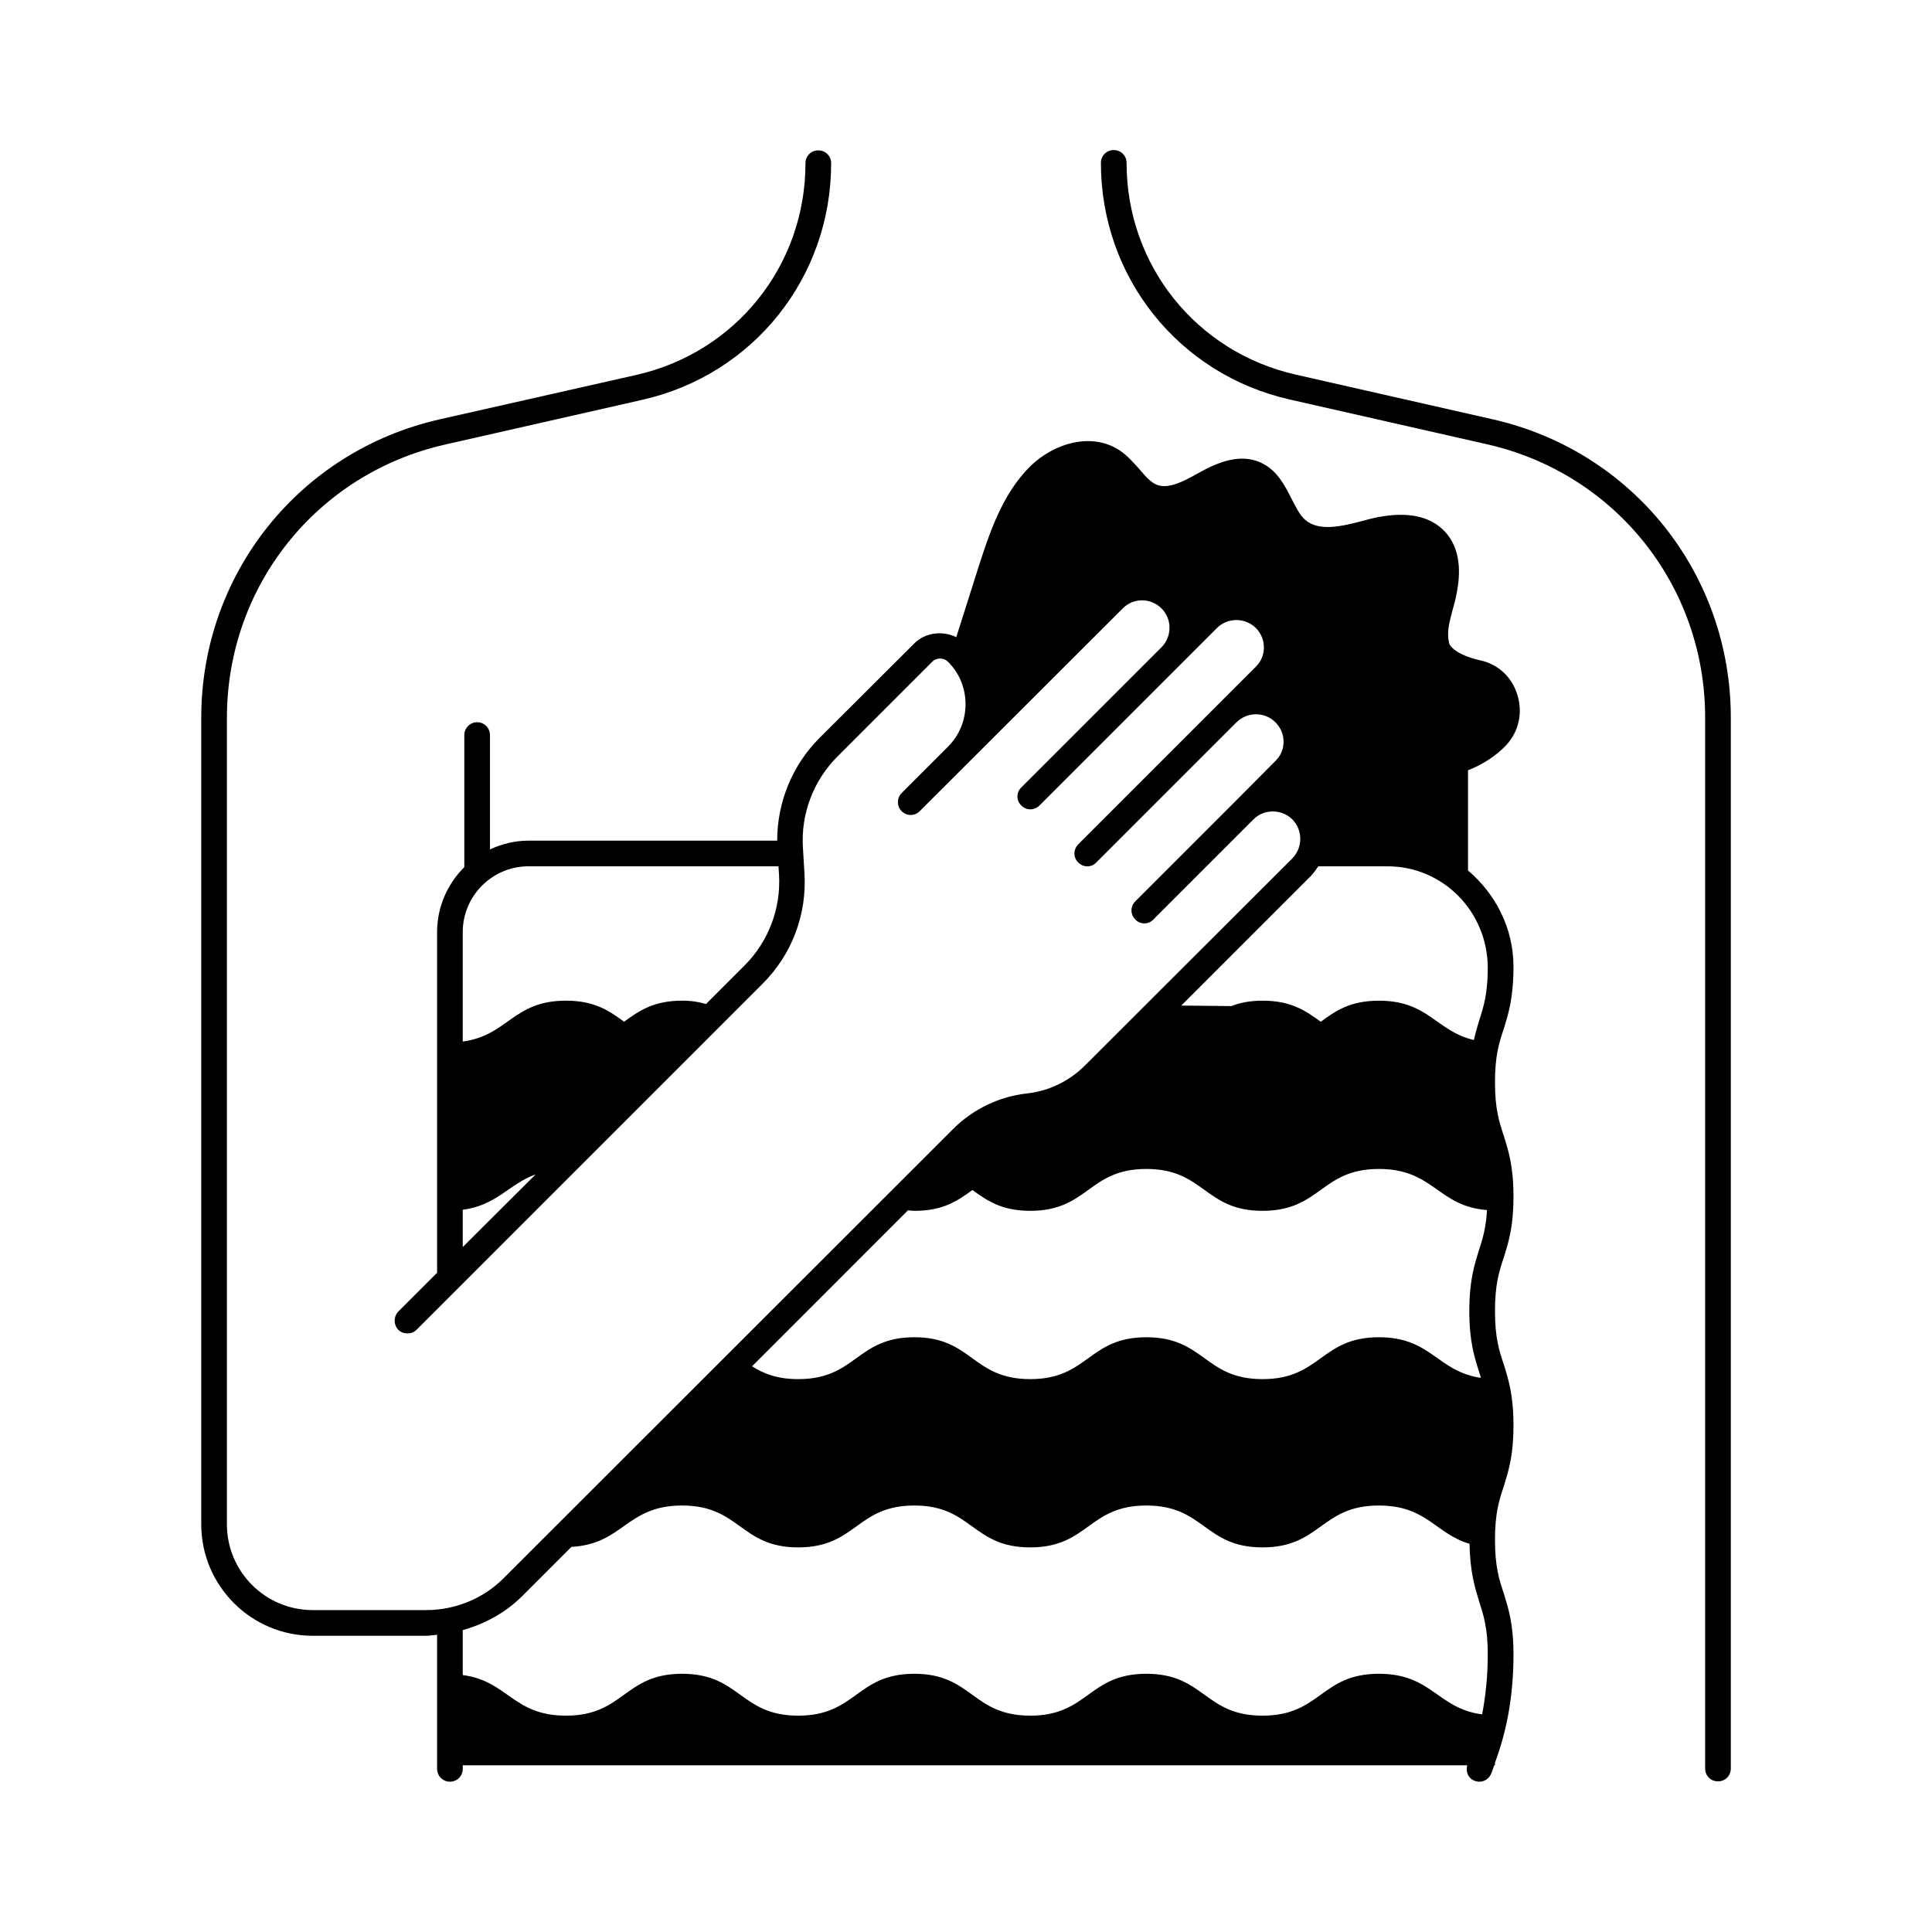 <?xml version="1.0" encoding="UTF-8"?>
<!-- Uploaded to: ICON Repo, www.iconrepo.com, Generator: ICON Repo Mixer Tools -->
<svg fill="#000000" width="800px" height="800px" version="1.1" viewBox="144 144 512 512" xmlns="http://www.w3.org/2000/svg">
 <g>
  <path d="m543.18 341.45c3.336-3.609 4.426-8.578 2.926-13.344-1.43-4.699-5.106-8.102-9.871-9.121-5.242-1.156-7.965-3.269-8.238-4.699-0.613-2.793 0.066-5.242 0.887-8.375 0.273-0.953 0.543-1.973 0.816-3.062 1.02-4.492 1.973-11.098-1.496-16.34-2.793-4.152-8.918-8.305-22.262-4.699-6.672 1.84-12.527 3.062-16.066-0.066-1.496-1.293-2.519-3.473-3.676-5.719-1.703-3.269-3.539-7.012-7.352-9.055-5.785-3.199-12.254-0.41-17.227 2.383-4.086 2.316-8.035 4.289-11.031 3.133-1.703-0.68-3.133-2.383-4.699-4.223-1.496-1.633-2.996-3.402-4.969-4.766-7.559-5.176-17.633-1.973-23.762 3.949-7.559 7.352-11.031 18.109-13.82 26.758l-5.922 18.656c-3.609-1.77-8.238-1.293-11.164 1.703l-25.191 25.121c-7.148 7.215-11.098 16.953-11.098 27.098h-65.902c-3.676 0-7.082 0.887-10.211 2.316v-30.297c0-1.84-1.496-3.402-3.402-3.402s-3.402 1.566-3.402 3.402v34.996c-4.426 4.426-7.215 10.484-7.215 17.227v90.277l-10.281 10.281c-1.293 1.363-1.293 3.473 0 4.832 0.68 0.68 1.566 0.953 2.449 0.953 0.887 0 1.703-0.273 2.383-0.953l91.773-91.773c7.691-7.691 11.711-18.312 11.031-29.207l-0.41-6.875c-0.543-8.918 2.793-17.703 9.121-24.031l25.191-25.191c1.09-1.09 2.996-1.09 4.086 0 3.062 2.996 4.699 7.012 4.699 11.301 0 4.223-1.633 8.238-4.699 11.301l-12.254 12.254c-1.293 1.293-1.293 3.473 0 4.766 1.363 1.363 3.473 1.363 4.832 0l3.949-3.949 49.836-49.77c2.793-2.859 7.422-2.859 10.281 0 1.363 1.363 2.109 3.199 2.109 5.106 0 1.973-0.75 3.812-2.109 5.176l-37.172 37.172c-1.363 1.293-1.363 3.473 0 4.766 0.68 0.68 1.496 1.02 2.383 1.02 0.887 0 1.77-0.34 2.449-1.02l47.043-47.043c2.793-2.793 7.422-2.793 10.281 0 2.859 2.859 2.859 7.488 0 10.281l-47.043 47.043c-1.363 1.363-1.363 3.539 0 4.832 0.68 0.68 1.496 1.02 2.383 1.02s1.77-0.34 2.383-1.02l37.172-37.172c1.43-1.363 3.199-2.109 5.176-2.109 1.906 0 3.746 0.75 5.106 2.109 1.43 1.43 2.18 3.199 2.18 5.176 0 1.906-0.75 3.746-2.18 5.106l-10.621 10.688-26.484 26.484c-1.363 1.363-1.363 3.473 0 4.832 0.613 0.68 1.496 1.02 2.383 1.02 0.887 0 1.77-0.34 2.383-1.02l26.551-26.551c2.793-2.793 7.422-2.793 10.281 0 1.363 1.43 2.109 3.199 2.109 5.176 0 1.973-0.75 3.746-2.109 5.176l-54.941 54.875c-4.152 4.152-9.602 6.809-15.453 7.422-7.285 0.816-14.23 4.152-19.473 9.395l-119.08 119c-5.379 5.445-12.867 8.512-20.562 8.512h-30.094c-12.527 0-22.738-10.145-22.738-22.738v-213.71c0-34.926 23.828-64.746 57.871-72.441l52.219-11.848c29.48-6.672 50.039-32.477 50.039-62.703 0-1.906-1.496-3.402-3.402-3.402s-3.402 1.496-3.402 3.402c0 27.027-18.383 50.109-44.797 56.102l-52.152 11.777c-37.172 8.441-63.18 40.984-63.18 79.113v213.71c0 16.34 13.277 29.547 29.547 29.547h30.094c1.02 0 1.906-0.203 2.859-0.273v35.539c0 1.906 1.566 3.402 3.402 3.402 1.906 0 3.402-1.496 3.402-3.402v-0.953h266.2c-0.477 1.703 0.273 3.473 1.906 4.086 0.41 0.203 0.887 0.273 1.293 0.273 1.363 0 2.586-0.816 3.133-2.109 0.34-0.75 0.543-1.496 0.816-2.246h0.203v-0.68c3.269-8.852 4.902-18.043 4.902-28.73 0-8.102-1.363-12.188-2.586-16.203-1.227-3.609-2.316-7.082-2.316-14.16 0-7.012 1.09-10.484 2.316-14.094 1.227-4.016 2.586-8.102 2.586-16.203s-1.363-12.254-2.586-16.203c-1.227-3.609-2.316-7.082-2.316-14.094 0-7.082 1.09-10.484 2.316-14.16 1.227-3.949 2.586-8.035 2.586-16.203 0-8.102-1.363-12.188-2.586-16.137-1.227-3.676-2.316-7.082-2.316-14.16 0-7.012 1.09-10.484 2.316-14.094 1.227-4.016 2.586-8.102 2.586-16.68-0.066-10.211-4.832-19.199-12.051-25.328v-26.551c3.949-1.57 7.352-3.75 10.145-6.676zm-276.55 133.03v-9.871c9.121-1.227 12.188-6.809 19.336-9.395zm74.688-74.617-10.211 10.211c-1.84-0.543-3.812-0.887-6.332-0.887-7.691 0-11.508 2.793-15.387 5.582-3.812-2.793-7.691-5.582-15.387-5.582-14.094 0-15.387 9.258-27.367 10.824v-29.004c0-9.602 7.828-17.43 17.43-17.43h66.246l0.137 2.246c0.539 8.926-2.797 17.707-9.129 24.039zm43.301 64.883c0.543 0.066 1.09 0.137 1.77 0.137 7.625 0 11.438-2.723 15.32-5.516 3.879 2.793 7.691 5.516 15.32 5.516 15.387 0 15.387-11.098 30.773-11.098s15.387 11.098 30.773 11.098c15.453 0 15.453-11.098 30.84-11.098 14.57 0 15.523 9.871 28.664 10.895-0.273 4.699-1.156 7.625-2.109 10.555-1.227 3.949-2.586 8.102-2.586 16.203s1.363 12.188 2.586 16.137c0.203 0.543 0.34 1.02 0.477 1.566-11.641-1.703-13.07-10.758-27.027-10.758-15.387 0-15.387 11.098-30.84 11.098-15.387 0-15.387-11.098-30.773-11.098s-15.387 11.098-30.773 11.098c-15.387 0-15.387-11.098-30.707-11.098-15.387 0-15.387 11.098-30.773 11.098-5.652 0-9.258-1.496-12.254-3.402zm152.16 133.58c-11.914-1.566-13.277-10.758-27.367-10.758-15.387 0-15.387 11.098-30.84 11.098-15.387 0-15.387-11.098-30.773-11.098s-15.387 11.098-30.773 11.098c-15.387 0-15.387-11.098-30.707-11.098-15.387 0-15.387 11.098-30.773 11.098s-15.387-11.098-30.773-11.098-15.387 11.098-30.773 11.098c-14.094 0-15.387-9.191-27.367-10.758v-11.914c5.856-1.633 11.371-4.629 15.727-8.988l13.07-13.07c13.82-0.75 14.5-10.961 29.34-10.961 15.387 0 15.387 11.098 30.773 11.098 15.387 0 15.387-11.098 30.773-11.098 15.32 0 15.32 11.098 30.707 11.098s15.387-11.098 30.773-11.098 15.387 11.098 30.773 11.098c15.453 0 15.453-11.098 30.84-11.098 12.73 0 14.977 7.488 24.031 10.145 0.137 7.352 1.363 11.371 2.519 15.184 1.156 3.609 2.316 7.082 2.316 14.094 0 5.715-0.543 10.957-1.496 15.93zm1.496-197.85c0 7.012-1.156 10.484-2.316 14.094-0.477 1.566-0.953 3.199-1.363 5.039-10.008-2.316-11.984-10.418-25.191-10.418-7.691 0-11.574 2.793-15.387 5.582-3.879-2.793-7.691-5.582-15.387-5.582-3.402 0-6.059 0.543-8.305 1.43l-13.277-0.137 34.246-34.246c0.816-0.816 1.43-1.703 2.043-2.656h18.383c14.574 0 26.488 11.848 26.555 26.895z"/>
  <path d="m539.57 255.12-52.219-11.848c-26.348-5.992-44.797-29.004-44.797-56.102 0-1.906-1.496-3.402-3.402-3.402s-3.402 1.496-3.402 3.402c0 30.23 20.562 56.031 50.039 62.703l52.219 11.848c34.043 7.691 57.871 37.512 57.871 72.441v278.52c0 1.906 1.496 3.402 3.402 3.402s3.402-1.496 3.402-3.402v-278.46c0-38.125-25.938-70.668-63.113-79.109z"/>
 </g>
</svg>